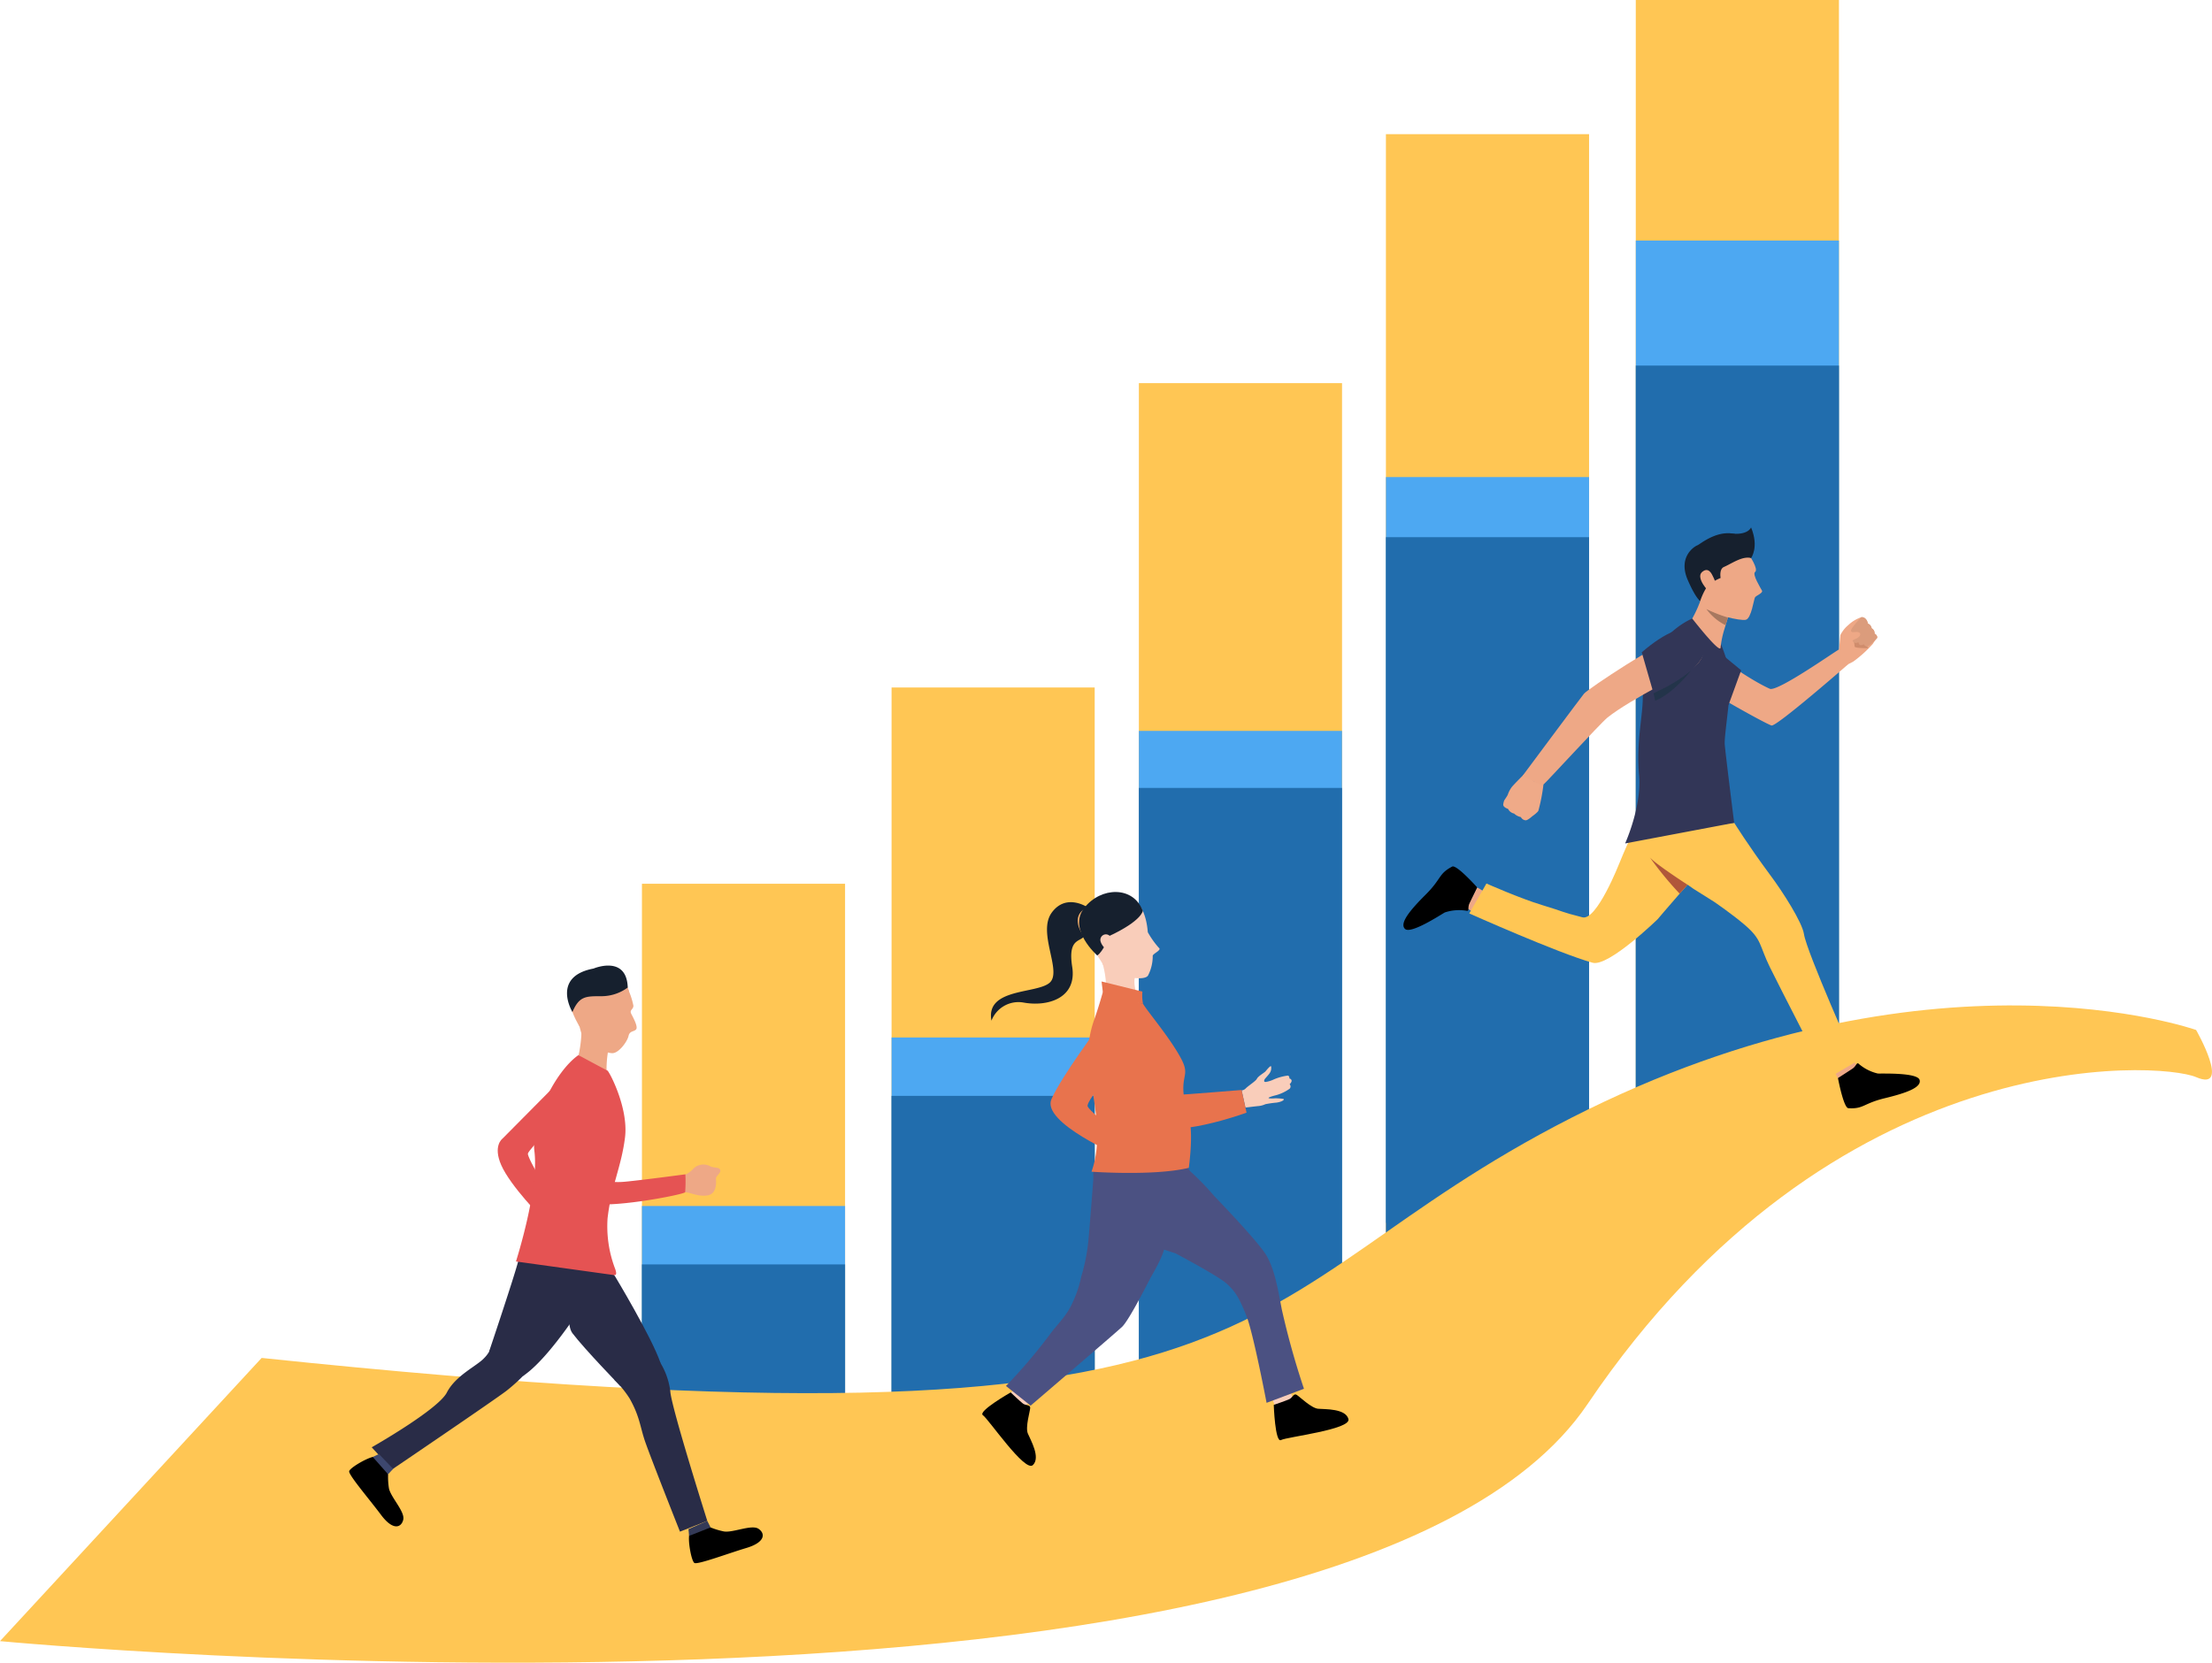 <svg xmlns="http://www.w3.org/2000/svg" width="393.422" height="295.797" viewBox="0 0 393.422 295.797">
  <g id="Group_133" data-name="Group 133" transform="translate(-53.296 -36.71)">
    <g id="Group_5" data-name="Group 5" transform="translate(255.854 104.87)">
      <rect id="Rectangle_5" data-name="Rectangle 5" width="36.133" height="162.763" fill="#ffc654"/>
    </g>
    <g id="Group_6" data-name="Group 6" transform="translate(255.855 166.737)">
      <path id="Path_5" data-name="Path 5" d="M367.94,218.267V320.9c-16.938,3.671-28.6,7.215-36.13,10.682V218.267Z" transform="translate(-331.81 -218.267)" fill="#4da8f2"/>
    </g>
    <g id="Group_7" data-name="Group 7" transform="translate(255.855 176.881)">
      <path id="Path_6" data-name="Path 6" d="M367.94,231.189v91.225c-16.938,3.264-28.6,9.853-36.13,12.935V231.189Z" transform="translate(-331.81 -231.189)" fill="#216dad"/>
    </g>
    <g id="Group_8" data-name="Group 8" transform="translate(299.792 60.576)">
      <path id="Path_7" data-name="Path 7" d="M423.916,83.024v188.83c-13.858,4.306-25.838,8.509-36.134,12.628V83.024Z" transform="translate(-387.782 -83.024)" fill="#ffc654"/>
    </g>
    <g id="Group_9" data-name="Group 9" transform="translate(299.792 121.581)">
      <rect id="Rectangle_6" data-name="Rectangle 6" width="36.133" height="132.674" fill="#4da8f2"/>
    </g>
    <g id="Group_10" data-name="Group 10" transform="translate(299.792 132.278)">
      <path id="Path_8" data-name="Path 8" d="M423.915,296.031l-36.133,8.093V174.369h36.133Z" transform="translate(-387.782 -174.369)" fill="#216dad"/>
    </g>
    <g id="Group_11" data-name="Group 11" transform="translate(344.233 36.71)">
      <path id="Path_9" data-name="Path 9" d="M480.532,52.621v202.42c-13.858,4.815-25.837,10.519-36.134,15.125V52.621Z" transform="translate(-444.398 -52.621)" fill="#ffc654"/>
    </g>
    <g id="Group_12" data-name="Group 12" transform="translate(344.234 79.501)">
      <path id="Path_10" data-name="Path 10" d="M480.532,264.4,444.4,270.741V107.133h36.133Z" transform="translate(-444.398 -107.133)" fill="#4da8f2"/>
    </g>
    <g id="Group_13" data-name="Group 13" transform="translate(344.234 101.745)">
      <path id="Path_11" data-name="Path 11" d="M480.532,270.083l-36.133,8.8V135.472h36.133Z" transform="translate(-444.398 -135.472)" fill="#216dad"/>
    </g>
    <g id="Group_14" data-name="Group 14" transform="translate(211.866 159.019)">
      <path id="Path_12" data-name="Path 12" d="M311.9,208.435V346.67c-2.944,2.96-3.9,5.884-3.327,8.8h-32.8V208.435Z" transform="translate(-275.77 -208.435)" fill="#ffc654"/>
    </g>
    <g id="Group_15" data-name="Group 15" transform="translate(211.865 221.281)">
      <rect id="Rectangle_7" data-name="Rectangle 7" width="36.133" height="76.061" fill="#4da8f2"/>
    </g>
    <g id="Group_16" data-name="Group 16" transform="translate(211.865 231.668)">
      <path id="Path_13" data-name="Path 13" d="M311.9,365.81l-36.133,3.077v-67.9H311.9Z" transform="translate(-275.769 -300.984)" fill="#216dad"/>
    </g>
    <g id="Group_17" data-name="Group 17" transform="translate(167.467 193.936)">
      <path id="Path_14" data-name="Path 14" d="M255.34,252.916v118.1c-2.944,2.529-3.9,5.028-3.328,7.518h-32.8V252.916Z" transform="translate(-219.209 -252.916)" fill="#ffc654"/>
    </g>
    <g id="Group_18" data-name="Group 18" transform="translate(167.466 251.26)">
      <rect id="Rectangle_8" data-name="Rectangle 8" width="36.133" height="76.061" fill="#4da8f2"/>
    </g>
    <g id="Group_19" data-name="Group 19" transform="translate(167.466 261.647)">
      <path id="Path_15" data-name="Path 15" d="M255.341,404l-36.133,3.078v-67.9h36.133Z" transform="translate(-219.208 -339.176)" fill="#216dad"/>
    </g>
    <path id="Path_23" data-name="Path 23" d="M464.357,284.854s-47.434-16.839-111.1,15.619S307.666,362.845,120.3,343.2L73.763,393.582S312.311,416.239,356.128,351.4,458,290.506,464.357,293.243,464.357,284.854,464.357,284.854Z" transform="translate(-20.467 -64.909)" fill="#ffc654"/>
    <g id="Group_96" data-name="Group 96" transform="translate(302.905 130.533)">
      <g id="Group_65" data-name="Group 65" transform="translate(77.647 22.23)">
        <path id="Path_53" data-name="Path 53" d="M493.027,202.107a15.318,15.318,0,0,1-2.021.954c-.757.244-.017-2.6-.017-2.6Z" transform="translate(-490.666 -200.465)" fill="#eea886"/>
      </g>
      <g id="Group_66" data-name="Group 66" transform="translate(77.491 15.969)">
        <path id="Path_54" data-name="Path 54" d="M490.467,198.235s.183-2.2.222-2.532a5.3,5.3,0,0,1,1.421-1.81,6.175,6.175,0,0,1,2.338-1.4.945.945,0,0,1,.714.341,1.831,1.831,0,0,1,.414.826,1.106,1.106,0,0,1,.668.834.966.966,0,0,1,.52.94s.542.261.469.758a7.256,7.256,0,0,0-.76,1.048,21.887,21.887,0,0,1-3.491,3.155S491.624,200.716,490.467,198.235Z" transform="translate(-490.467 -192.488)" fill="#eea886"/>
      </g>
      <g id="Group_67" data-name="Group 67" transform="translate(79.955 19.736)">
        <path id="Path_55" data-name="Path 55" d="M493.606,197.336a5.385,5.385,0,0,1,.3,1.4c-.052.345,2.445.3,2.445.3S494.9,196.947,493.606,197.336Z" transform="translate(-493.606 -197.288)" fill="#cf8c6c"/>
      </g>
      <g id="Group_68" data-name="Group 68" transform="translate(79.605 15.97)">
        <path id="Path_56" data-name="Path 56" d="M494.818,192.681s-1.911,1.974-1.63,2.322a.7.7,0,0,0,.593.3l-.418,1.169s.16.931,1.126.484c0,0,.061.885.943.342,0,0,.3.566.753.387a9.168,9.168,0,0,0,1.629-1.5s.141-.441-.456-.776a.953.953,0,0,0-.521-.94,1.027,1.027,0,0,0-.659-.843s-.159-1.163-1.151-1.141C495.027,192.49,494.9,192.6,494.818,192.681Z" transform="translate(-493.159 -192.49)" fill="#db9c7c"/>
      </g>
      <g id="Group_69" data-name="Group 69" transform="translate(77.766 18.592)">
        <path id="Path_57" data-name="Path 57" d="M490.817,196.353a9.339,9.339,0,0,1,2.906-.513c.253.022.494.09.569.333s-.181.662-.94.965a6.9,6.9,0,0,0-1.6,1.042S490.877,198.263,490.817,196.353Z" transform="translate(-490.817 -195.83)" fill="#eea886"/>
      </g>
      <g id="Group_70" data-name="Group 70" transform="translate(49.441 21.126)">
        <path id="Path_58" data-name="Path 58" d="M459.5,199.616s6.618,5.064,10.949,7.026c1.358.615,11.849-6.82,12.331-6.995.542-.2,1.633,2.621,1.633,2.621s-12.723,11.11-13.641,10.91-14.1-7.57-15.088-8.893-1.449-3.134-.187-4.37A3.318,3.318,0,0,1,459.5,199.616Z" transform="translate(-454.732 -199.059)" fill="#eea886"/>
      </g>
      <g id="Group_71" data-name="Group 71" transform="translate(54.826 22.771)">
        <path id="Path_59" data-name="Path 59" d="M464.589,209.98l2.248-6.178-3.22-2.648-2.025,7.192Z" transform="translate(-461.593 -201.154)" fill="#323657"/>
      </g>
      <g id="Group_72" data-name="Group 72" transform="translate(11.251 64.048)">
        <path id="Path_60" data-name="Path 60" d="M409.361,254.582l-1.411-.844-1.868,3.673,1.352.839Z" transform="translate(-406.081 -253.738)" fill="#eea886"/>
      </g>
      <g id="Group_73" data-name="Group 73" transform="translate(76.636 94.67)">
        <path id="Path_61" data-name="Path 61" d="M489.377,294.9l.779,1.374,3.3-2.183-.732-1.342Z" transform="translate(-489.377 -292.748)" fill="#eea886"/>
      </g>
      <g id="Group_74" data-name="Group 74" transform="translate(11.716 49.215)">
        <path id="Path_62" data-name="Path 62" d="M448.473,246.02c-.577.538-1.533,1.566-2.6,2.75-.126.143-.256.286-.386.433-.312.352-.634.714-.955,1.078-.149.17-.3.34-.447.511-2.027,2.317-3.906,4.538-3.906,4.538s-8.752,8.529-11.567,7.749c-6.11-1.691-21.944-8.775-21.944-8.775l3.056-5.319s5.915,2.627,9.831,3.813c4.456,1.347,3.1,1.145,7.255,2.2,2.547.646,6.566-9.654,6.6-9.727,1.615-3.973,3.928-9.057,5.652-10.356C440.515,233.82,448.473,246.02,448.473,246.02Z" transform="translate(-406.673 -234.842)" fill="#ffc654"/>
      </g>
      <g id="Group_75" data-name="Group 75" transform="translate(41.956 52.562)">
        <path id="Path_63" data-name="Path 63" d="M474.479,258.886c-.311-2.069-3.705-7.437-6.1-10.629h0c-3.782-5.11-6.3-9.152-6.3-9.152s-17.212,1.665-16.867,3.357c.654,3.211,8.151,7.2,9.645,8.4l3.635,2.284s3.232,2.2,5.505,4.155c3.043,2.612,2.5,3.545,4.411,7.46,1.715,3.508,10.164,19.89,10.164,19.89l5.118-3.007S474.961,262.1,474.479,258.886Z" transform="translate(-445.198 -239.105)" fill="#ffc654"/>
      </g>
      <g id="Group_77" data-name="Group 77" transform="translate(39.435 16.223)">
        <g id="Group_76" data-name="Group 76">
          <path id="Path_64" data-name="Path 64" d="M459.7,215.19c.126,1.637,1.677,13.961,1.677,13.961l-19.394,3.666s3-6.618,2.485-12.172a34.229,34.229,0,0,1-.108-4.49c.052-1.4.173-2.718.3-3.944.207-1.94.436-3.646.461-5.06.188-10.968,8.793-14.338,8.793-14.338l4.082,2.1s2.292,4.922,2.619,7.836S459.577,213.556,459.7,215.19Z" transform="translate(-441.986 -192.812)" fill="#323657"/>
        </g>
      </g>
      <g id="Group_79" data-name="Group 79" transform="translate(51.063 2.196)">
        <g id="Group_78" data-name="Group 78">
          <path id="Path_65" data-name="Path 65" d="M467.215,177.648s1.741,2.534,1.068,3.03c-.557.41,1.018,2.91,1.232,3.324s-1,.861-1.23,1.167-.651,3.806-1.666,4.02-5.809-.9-7.208-2.069-3.068-6.971-2.5-9.555S464.149,173.224,467.215,177.648Z" transform="translate(-456.799 -174.942)" fill="#eea886"/>
        </g>
      </g>
      <g id="Group_81" data-name="Group 81" transform="translate(51.369 6.311)">
        <g id="Group_80" data-name="Group 80">
          <path id="Path_66" data-name="Path 66" d="M463.541,189.913s-.093.287-.23.732c-.058.186-.123.4-.192.633-.052.177-.108.365-.163.559a16.948,16.948,0,0,0-.724,3.4c0,1.331-5.043-5.143-5.043-5.143a20.881,20.881,0,0,0,2.638-8.883C460.238,176.424,463.541,189.913,463.541,189.913Z" transform="translate(-457.189 -180.185)" fill="#eea886"/>
        </g>
      </g>
      <g id="Group_83" data-name="Group 83" transform="translate(50.008 1.04)">
        <g id="Group_82" data-name="Group 82">
          <path id="Path_67" data-name="Path 67" d="M467.279,177.883s.062-2.676-1.4-3.61c-3.653-2.336-7.61,1.146-8.153,1.35s-3.48,2.052-1.716,6.147c1.4,3.241,2.22,3.772,2.22,3.772a11.318,11.318,0,0,1,1.338-2.752,9.7,9.7,0,0,1,2.295-1.365s-.294-1.569.587-1.953C463.861,178.86,465.719,177.487,467.279,177.883Z" transform="translate(-455.455 -173.47)" fill="#16202e"/>
        </g>
      </g>
      <g id="Group_85" data-name="Group 85" transform="translate(52.786 7.587)">
        <g id="Group_84" data-name="Group 84">
          <path id="Path_68" data-name="Path 68" d="M461.254,182.926c-.168-.331-.751-1.772-1.931-.762s1.189,3.587,1.415,3.6S462.669,185.717,461.254,182.926Z" transform="translate(-458.994 -181.811)" fill="#eea886"/>
        </g>
      </g>
      <g id="Group_87" data-name="Group 87" transform="translate(17.751 43.937)">
        <g id="Group_86" data-name="Group 86">
          <path id="Path_69" data-name="Path 69" d="M414.361,233.56a2.635,2.635,0,0,1,.188-.825s.294-.425.484-.739a2.365,2.365,0,0,0,.137-.25,4.844,4.844,0,0,1,.715-1.373c.435-.532,2.165-2.256,2.165-2.256l1.732,1.214,1.735.593a31.351,31.351,0,0,1-.909,4.685,1.525,1.525,0,0,1-.107.149,6.077,6.077,0,0,1-.979.815c-.075.075-.875.772-1.187.72a1.037,1.037,0,0,1-.83-.571,2.48,2.48,0,0,1-1.208-.63,1.538,1.538,0,0,1-1.077-.829S414.439,234.035,414.361,233.56Z" transform="translate(-414.361 -228.118)" fill="#efaa88"/>
        </g>
      </g>
      <g id="Group_88" data-name="Group 88" transform="translate(53.887 14.533)">
        <path id="Path_70" data-name="Path 70" d="M464.231,192.165s-.093.287-.23.732c-.058.186-.123.4-.192.633a9.453,9.453,0,0,1-3.412-2.871A25.567,25.567,0,0,0,464.231,192.165Z" transform="translate(-460.397 -190.659)" fill="#a77860"/>
      </g>
      <g id="Group_89" data-name="Group 89" transform="translate(0 60.319)">
        <path id="Path_71" data-name="Path 71" d="M404.867,252.716s-.969,1.979-1.359,2.806.039,1.493-.572,1.341a8.13,8.13,0,0,0-3.83.309c-.842.48-6.051,3.89-7.071,2.932s.789-3.238,3.666-6.1,2.251-3.7,4.724-4.992C401.2,248.614,404.867,252.716,404.867,252.716Z" transform="translate(-391.748 -248.987)"/>
      </g>
      <g id="Group_90" data-name="Group 90" transform="translate(77.288 95.343)">
        <path id="Path_72" data-name="Path 72" d="M490.208,296.233s1.825-1.171,2.572-1.666.728-1.27,1.163-.832a7.976,7.976,0,0,0,3.367,1.692c.95.026,7.049-.182,7.418,1.141s-2.31,2.311-6.175,3.244-3.773,1.957-6.5,1.778C491.2,301.535,490.208,296.233,490.208,296.233Z" transform="translate(-490.208 -293.606)"/>
      </g>
      <g id="Group_91" data-name="Group 91" transform="translate(57.943)">
        <path id="Path_73" data-name="Path 73" d="M469.453,177.6s1.458-1.922,0-5.453c0,0-.527,1.532-3.889,1.046Z" transform="translate(-465.564 -172.145)" fill="#16202e"/>
      </g>
      <g id="Group_92" data-name="Group 92" transform="translate(44.479 25.49)">
        <path id="Path_74" data-name="Path 74" d="M455.046,204.617s-2.985,3.98-6.335,5.356l-.3-1.358Z" transform="translate(-448.411 -204.617)" fill="#23344a"/>
      </g>
      <g id="Group_93" data-name="Group 93" transform="translate(21.233 19.264)">
        <path id="Path_75" data-name="Path 75" d="M448.492,202.769s-10.555,5.232-14.617,8.473c-1.275,1.017-10.9,11.545-11.4,11.924s-3.673-1.6-3.673-1.6S429.036,207.8,429.686,207s14.005-9.694,17.011-10.2c1.778-.3,3.49-.094,4.066,1.749C451.572,201.135,448.492,202.769,448.492,202.769Z" transform="translate(-418.798 -196.686)" fill="#eea886"/>
      </g>
      <g id="Group_94" data-name="Group 94" transform="translate(42.388 17.969)">
        <path id="Path_76" data-name="Path 76" d="M456.693,196.688s-1.965-5.087-10.946,2.6l2.091,7.27S459.287,201.777,456.693,196.688Z" transform="translate(-445.747 -195.036)" fill="#323657"/>
      </g>
      <g id="Group_95" data-name="Group 95" transform="translate(43.848 58.731)">
        <path id="Path_77" data-name="Path 77" d="M454.293,251.81c-.312.352-.634.714-.955,1.078-.149.169-.3.34-.447.511a60.879,60.879,0,0,1-5.285-6.434C448.729,248.215,454.293,251.81,454.293,251.81Z" transform="translate(-447.607 -246.965)" fill="#b0573a"/>
      </g>
    </g>
    <g id="Group_114" data-name="Group 114" transform="translate(115.399 208.49)">
      <g id="Group_98" data-name="Group 98" transform="translate(26.425 19.31)">
        <g id="Group_97" data-name="Group 97">
          <path id="Path_78" data-name="Path 78" d="M198.759,296.057l-11.4,11.5s-1.707,1.251-.2,4.679c1.67,3.8,7.336,9.475,7.336,9.475s2.086-.521,2.263-1.495-5.076-9.246-4.85-10.045,6.657-7.432,6.657-7.432S200.346,296.844,198.759,296.057Z" transform="translate(-186.541 -296.057)" fill="#e55353"/>
        </g>
      </g>
      <g id="Group_99" data-name="Group 99" transform="translate(40.802 9.568)">
        <path id="Path_79" data-name="Path 79" d="M210.176,288.909a19.421,19.421,0,0,0-.335,4.325c.221,1.18-4.985-3.206-4.985-3.206a22.71,22.71,0,0,0,.5-5.992C205.033,281.953,210.176,288.909,210.176,288.909Z" transform="translate(-204.856 -283.646)" fill="#eea886"/>
      </g>
      <g id="Group_100" data-name="Group 100" transform="translate(47.135 70.232)">
        <path id="Path_80" data-name="Path 80" d="M220.867,360.928a12.894,12.894,0,0,1,2.043,5.518c.135,2.7,6.572,23.036,6.572,23.036l-4.857,1.92s-5.054-12.746-6.186-15.992c-.908-2.6-.935-4.445-2.756-7.675a17.78,17.78,0,0,0-2.758-3.374Z" transform="translate(-212.925 -360.928)" fill="#292c47"/>
      </g>
      <g id="Group_101" data-name="Group 101" transform="translate(4.008 67.375)">
        <path id="Path_81" data-name="Path 81" d="M185.818,361.938a31.03,31.03,0,0,1-3.843,3.605c-2.04,1.58-20.1,13.831-20.359,14.007l-3.633-3.937s11.791-6.686,13.364-9.743,5.366-4.737,6.626-6.118a5.35,5.35,0,0,0,1.427-2.462Z" transform="translate(-157.983 -357.289)" fill="#292c47"/>
      </g>
      <g id="Group_102" data-name="Group 102" transform="translate(39.084 52.942)">
        <path id="Path_82" data-name="Path 82" d="M210.855,341.211s6.536,10.839,8.11,15.452l-7.137,4.115s-6.381-6.573-8.543-9.427S204.888,333.167,210.855,341.211Z" transform="translate(-202.669 -338.901)" fill="#292c47"/>
      </g>
      <g id="Group_103" data-name="Group 103" transform="translate(24.893 51.736)">
        <path id="Path_83" data-name="Path 83" d="M204.835,340.265s-8.379,14.5-14.224,18.381a32.03,32.03,0,0,1-6.021-4.375s4.36-12.963,5.145-15.946S204.835,340.265,204.835,340.265Z" transform="translate(-184.59 -337.365)" fill="#292c47"/>
      </g>
      <g id="Group_104" data-name="Group 104" transform="translate(29.667 15.928)">
        <path id="Path_84" data-name="Path 84" d="M201.778,291.748s4.873,2.632,5.162,2.751,3.791,6.631,3.121,11.929-2.4,8.376-3.1,14.36a21.241,21.241,0,0,0,1.265,8.761c.22.557.5,1.415-.092,1.338l-17.465-2.426s4.122-12.874,3.287-19.562C193.272,303.417,197.667,294.629,201.778,291.748Z" transform="translate(-190.671 -291.748)" fill="#e55353"/>
      </g>
      <g id="Group_105" data-name="Group 105" transform="translate(60.435 99.956)">
        <path id="Path_85" data-name="Path 85" d="M233.717,398.795a13.239,13.239,0,0,0,2.3.7c1.557.334,4.981-1.291,6.219-.458s1.221,2.4-2.159,3.412-8.746,3.04-9.255,2.657-1.082-3.508-.936-4.8S233.717,398.795,233.717,398.795Z" transform="translate(-229.868 -398.795)"/>
      </g>
      <g id="Group_106" data-name="Group 106" transform="translate(60.35 98.786)">
        <path id="Path_86" data-name="Path 86" d="M233.1,397.3l.592,1.171-3.826,1.509-.108-1.209Z" transform="translate(-229.759 -397.304)" fill="#343a57"/>
      </g>
      <g id="Group_107" data-name="Group 107" transform="translate(0 87.396)">
        <path id="Path_87" data-name="Path 87" d="M159.8,385.891a13.244,13.244,0,0,0,.134,2.406c.218,1.577,2.917,4.237,2.559,5.686s-1.834,1.968-3.945-.86-5.852-7.176-5.666-7.785,2.926-2.218,4.189-2.524S159.8,385.891,159.8,385.891Z" transform="translate(-152.877 -382.794)"/>
      </g>
      <g id="Group_108" data-name="Group 108" transform="translate(4.196 86.9)">
        <path id="Path_88" data-name="Path 88" d="M161.849,384.8l-.9.957-2.729-3.077,1.1-.516Z" transform="translate(-158.223 -382.162)" fill="#3d476e"/>
      </g>
      <g id="Group_109" data-name="Group 109" transform="translate(59.077 35.402)">
        <path id="Path_89" data-name="Path 89" d="M228.676,318.418a4.344,4.344,0,0,0,1.677-1.209,2.549,2.549,0,0,1,2.84-.395c.683.414,1.661.13,1.855.685s-.771,1.075-.752,1.558.27,2.751-1.573,3-3.254-.71-4.2-.578S228.676,318.418,228.676,318.418Z" transform="translate(-228.138 -316.558)" fill="#eea886"/>
      </g>
      <g id="Group_110" data-name="Group 110" transform="translate(39.459 2.96)">
        <path id="Path_90" data-name="Path 90" d="M213.318,276.535a13.272,13.272,0,0,1,.922,2.873c-.008.7-.75.724-.377,1.454s1.243,2.3.854,2.758-1.14.217-1.347,1.182-1.7,3.029-2.855,3.049-4.984-1.479-5.231-2.416-1.657-6.155-2.119-7.155,7.531-3.737,9.039-2.893A2.693,2.693,0,0,1,213.318,276.535Z" transform="translate(-203.146 -275.228)" fill="#eea886"/>
      </g>
      <g id="Group_111" data-name="Group 111" transform="translate(37.855 21.681)">
        <path id="Path_91" data-name="Path 91" d="M201.4,304.376s-1.349-5.134,1.685-5.292c3.513-.184,3.24,4.122,3.24,4.122Z" transform="translate(-201.102 -299.078)" fill="#e55353"/>
      </g>
      <path id="Path_92" data-name="Path 92" d="M213.328,276.294s-.85-4.8-7.41-3.36-1.39,9.608-1.39,9.608Z" transform="translate(-163.568 -271.717)" fill="#eea886"/>
      <g id="Group_112" data-name="Group 112" transform="translate(41.278 6.217)">
        <path id="Path_93" data-name="Path 93" d="M208.044,280.288a1.311,1.311,0,0,0-2.195-.47c-1.052.883.266,3.725,1.338,3.643S208.6,281.767,208.044,280.288Z" transform="translate(-205.463 -279.377)" fill="#eea886"/>
      </g>
      <path id="Path_94" data-name="Path 94" d="M213.039,275.362a7.891,7.891,0,0,1-4.672,1.543c-2.8,0-3.944-.036-5.171,2.812,0,0-3.807-6.3,3.757-7.731C206.953,271.985,212.841,269.486,213.039,275.362Z" transform="translate(-163.492 -271.457)" fill="#16202e"/>
      <g id="Group_113" data-name="Group 113" transform="translate(38.154 25.809)">
        <path id="Path_95" data-name="Path 95" d="M206.408,304.336l2.06,12.064s.626.9,4.026.568,10.635-1.306,10.635-1.306a26.454,26.454,0,0,1-.04,3.175c-.071.418-14.713,3.248-17.393,1.745s-4.212-15.076-4.212-15.076Z" transform="translate(-201.483 -304.336)" fill="#e55353"/>
      </g>
    </g>
    <g id="Group_132" data-name="Group 132" transform="translate(228 195.4)">
      <g id="Group_115" data-name="Group 115" transform="translate(1.544 1.81)">
        <path id="Path_96" data-name="Path 96" d="M315.611,258.087s-3.871-2.737-6.5.849,1.9,10.436-.368,12.471-11.455.9-10.358,6.759a5.141,5.141,0,0,1,5.708-3.219c4.218.77,9.537-.72,8.648-6.368s2-4.177,2.267-5.841S315.611,258.087,315.611,258.087Z" transform="translate(-298.291 -257.088)" fill="#16202e"/>
      </g>
      <g id="Group_116" data-name="Group 116" transform="translate(16.974 2.815)">
        <path id="Path_97" data-name="Path 97" d="M319.459,258.368s-1.378,1.287-.633,4.775C318.826,263.143,316.479,259.943,319.459,258.368Z" transform="translate(-317.948 -258.368)" fill="#fab46c"/>
      </g>
      <path id="Path_98" data-name="Path 98" d="M355.767,301.616c.317-.027,1.8-.217,2.293-.262a3.693,3.693,0,0,0,1.251-.331,18.477,18.477,0,0,1,2.012-.287c.884-.144,1.285-.422,1.283-.578s-1.469-.188-1.469-.188-1.258.1-1.251-.06,1.163-.451,1.316-.484a7.636,7.636,0,0,0,2.434-1.163.57.57,0,0,0-.007-.794s.38-.343.353-.644-.408-.392-.408-.392a.45.45,0,0,0-.225-.506,9.314,9.314,0,0,0-2.5.672,5.221,5.221,0,0,1-1.407.454c-.609.093-.222-.52-.222-.52.84-.984,1.2-1.25,1.132-2.181-.03-.41-.864.66-1.032.85s-1.3.849-1.506,1.286-1.64,1.323-2.038,1.772a1.231,1.231,0,0,1-.676.311Z" transform="translate(-308.963 -263.271)" fill="#f9cdba"/>
      <g id="Group_117" data-name="Group 117" transform="translate(5.07 88.411)">
        <path id="Path_99" data-name="Path 99" d="M305.968,369.843l-.7.713-2.484-2.427.689-.718Z" transform="translate(-302.783 -367.411)" fill="#f9cdba"/>
      </g>
      <g id="Group_118" data-name="Group 118" transform="translate(0 89.033)">
        <path id="Path_100" data-name="Path 100" d="M301.375,368.2s1.7,1.617,2.192,1.985,1.3.178,1.283.762-.9,3.426-.419,4.565c.491,1.163,2.307,4.274.89,5.616s-7.89-8.206-8.884-8.878S301.375,368.2,301.375,368.2Z" transform="translate(-296.324 -368.204)"/>
      </g>
      <g id="Group_119" data-name="Group 119" transform="translate(51.632 89.234)">
        <path id="Path_101" data-name="Path 101" d="M365.407,368.46l.311.951-3.24,1.056-.379-.908Z" transform="translate(-362.1 -368.46)" fill="#f9cdba"/>
      </g>
      <g id="Group_120" data-name="Group 120" transform="translate(4.216 68.25)">
        <path id="Path_102" data-name="Path 102" d="M327.316,342.266s-3.672,7.366-5,8.6-16.237,13.991-16.237,13.991l-4.385-3.5a93.518,93.518,0,0,0,7.8-9.164c1.226-1.71,3.039-3.32,4.051-5.685a20.8,20.8,0,0,0,1.551-4.664C315.206,341.427,327.316,342.266,327.316,342.266Z" transform="translate(-301.695 -341.727)" fill="#4b5182"/>
      </g>
      <g id="Group_121" data-name="Group 121" transform="translate(17.621 49.943)">
        <path id="Path_103" data-name="Path 103" d="M320.991,318.406s-.655,8.631-.918,11.542a33.645,33.645,0,0,1-1.3,6.88l11.2,2.075s4.042-6.265,3.616-7.917S320.991,318.406,320.991,318.406Z" transform="translate(-318.772 -318.406)" fill="#4b5182"/>
      </g>
      <g id="Group_122" data-name="Group 122" transform="translate(12.138 23.594)">
        <path id="Path_104" data-name="Path 104" d="M326.133,289.121s-8.288,9.25-7.729,10.292c.78,1.457,8.09,6.586,8.09,6.586l-2.181,2.327s-14.217-6.044-12.359-10.232,8.678-13.254,8.678-13.254Z" transform="translate(-311.787 -284.839)" fill="#e8734d"/>
      </g>
      <path id="Path_105" data-name="Path 105" d="M355,342.047c-.708-3.793-1.27-6.967-2.649-9.437s-9.383-10.724-9.383-10.724a47.536,47.536,0,0,0-4.25-4.386,2.941,2.941,0,0,1-.685-2.072s-16.521-.065-16.553,2.171.571,5.954,2.279,8.215c2.568,3.4,12.31,6.277,12.31,6.277s7.581,4,9.146,5.416,2.212,2.543,3.461,5.61S352.3,358.7,352.3,358.7l6.649-2.5A142.613,142.613,0,0,1,355,342.047Z" transform="translate(-301.733 -267.822)" fill="#4b5182"/>
      <g id="Group_123" data-name="Group 123" transform="translate(21.366 12.553)">
        <path id="Path_106" data-name="Path 106" d="M323.543,270.773s1.105,3.819.389,5.237,6.236,1.922,6.236,1.922-1.413-3.2-.762-4.778C329.943,271.846,323.543,270.773,323.543,270.773Z" transform="translate(-323.543 -270.773)" fill="#f9cdba"/>
      </g>
      <g id="Group_124" data-name="Group 124" transform="translate(17.757 1.223)">
        <path id="Path_107" data-name="Path 107" d="M328.876,257.139s1.46,1.319,1.751,5.13a15.666,15.666,0,0,0,1.969,2.78c.575.391-1.013,1-1.091,1.41a7.481,7.481,0,0,1-.838,3.522c-.875,1.322-7.326-.317-8.053-2s-7.169-8.812-1.062-10.757S328.876,257.139,328.876,257.139Z" transform="translate(-318.945 -256.34)" fill="#f9cdba"/>
      </g>
      <g id="Group_125" data-name="Group 125" transform="translate(18.821 17.703)">
        <path id="Path_108" data-name="Path 108" d="M322.953,277.334s-.641,2.361-1.5,4.834a19.336,19.336,0,0,0-.767,10.566c.871,5.036,2.161,11.28.221,16.656,0,0,11.172.808,17.305-.689,0,0,.856-6.091.051-8.721-2.459-8.031.534-6.949-1.362-10.6s-6.07-8.533-6.823-9.851Z" transform="translate(-320.3 -277.334)" fill="#e8734d"/>
      </g>
      <g id="Group_126" data-name="Group 126" transform="translate(21.484 24.47)">
        <path id="Path_109" data-name="Path 109" d="M348.332,296.708l.316,1.449.083.378.481,2.208s-14.043,5.129-17,1.628-8.522-13.338-8.522-13.338l2.995-1.473.347-.171,2.914-1.433s5.206,11.71,6.387,11.663C337.987,297.552,348.332,296.708,348.332,296.708Z" transform="translate(-323.693 -285.955)" fill="#e8734d"/>
      </g>
      <g id="Group_127" data-name="Group 127" transform="translate(21.216 15.923)">
        <path id="Path_110" data-name="Path 110" d="M330.732,279.041a7.477,7.477,0,0,1-.116-2.178l-7.263-1.8.228,1.887A34.654,34.654,0,0,0,330.732,279.041Z" transform="translate(-323.352 -275.066)" fill="#e8734d"/>
      </g>
      <g id="Group_128" data-name="Group 128" transform="translate(21.005 22.224)">
        <path id="Path_111" data-name="Path 111" d="M330.893,287.706l-2.747,1.389-.346.175-2.906,1.469c-3.6-4.488-.844-6.73-.112-7.214.067-.046.118-.075.144-.09l.01,0,.011-.005c.06-.026.122-.049.182-.069C329.4,281.8,330.893,287.706,330.893,287.706Z" transform="translate(-323.083 -283.093)" fill="#e8734d"/>
      </g>
      <g id="Group_129" data-name="Group 129" transform="translate(51.843 89.382)">
        <path id="Path_112" data-name="Path 112" d="M362.369,370.51s2.221-.754,2.776-1.019.761-1.067,1.271-.783,2.616,2.388,3.849,2.491c1.258.106,4.856-.058,5.386,1.82s-10.932,3.176-11.989,3.744S362.369,370.51,362.369,370.51Z" transform="translate(-362.369 -368.648)"/>
      </g>
      <g id="Group_130" data-name="Group 130" transform="translate(17.222)">
        <path id="Path_113" data-name="Path 113" d="M329.59,258.137s-.144,1.746-5.894,4.441c0,0-1.19,2.887-2.209,3.489,0,0-5.292-4.645-2.315-8.445S327.921,253.681,329.59,258.137Z" transform="translate(-318.264 -254.782)" fill="#16202e"/>
      </g>
      <g id="Group_131" data-name="Group 131" transform="translate(21.002 7.512)">
        <path id="Path_114" data-name="Path 114" d="M324.732,264.636a.984.984,0,0,0-1.6,1.034c.332,1.1,1.667,2.056,1.974,1.455A2.212,2.212,0,0,0,324.732,264.636Z" transform="translate(-323.079 -264.352)" fill="#f9cdba"/>
      </g>
    </g>
  </g>
</svg>
